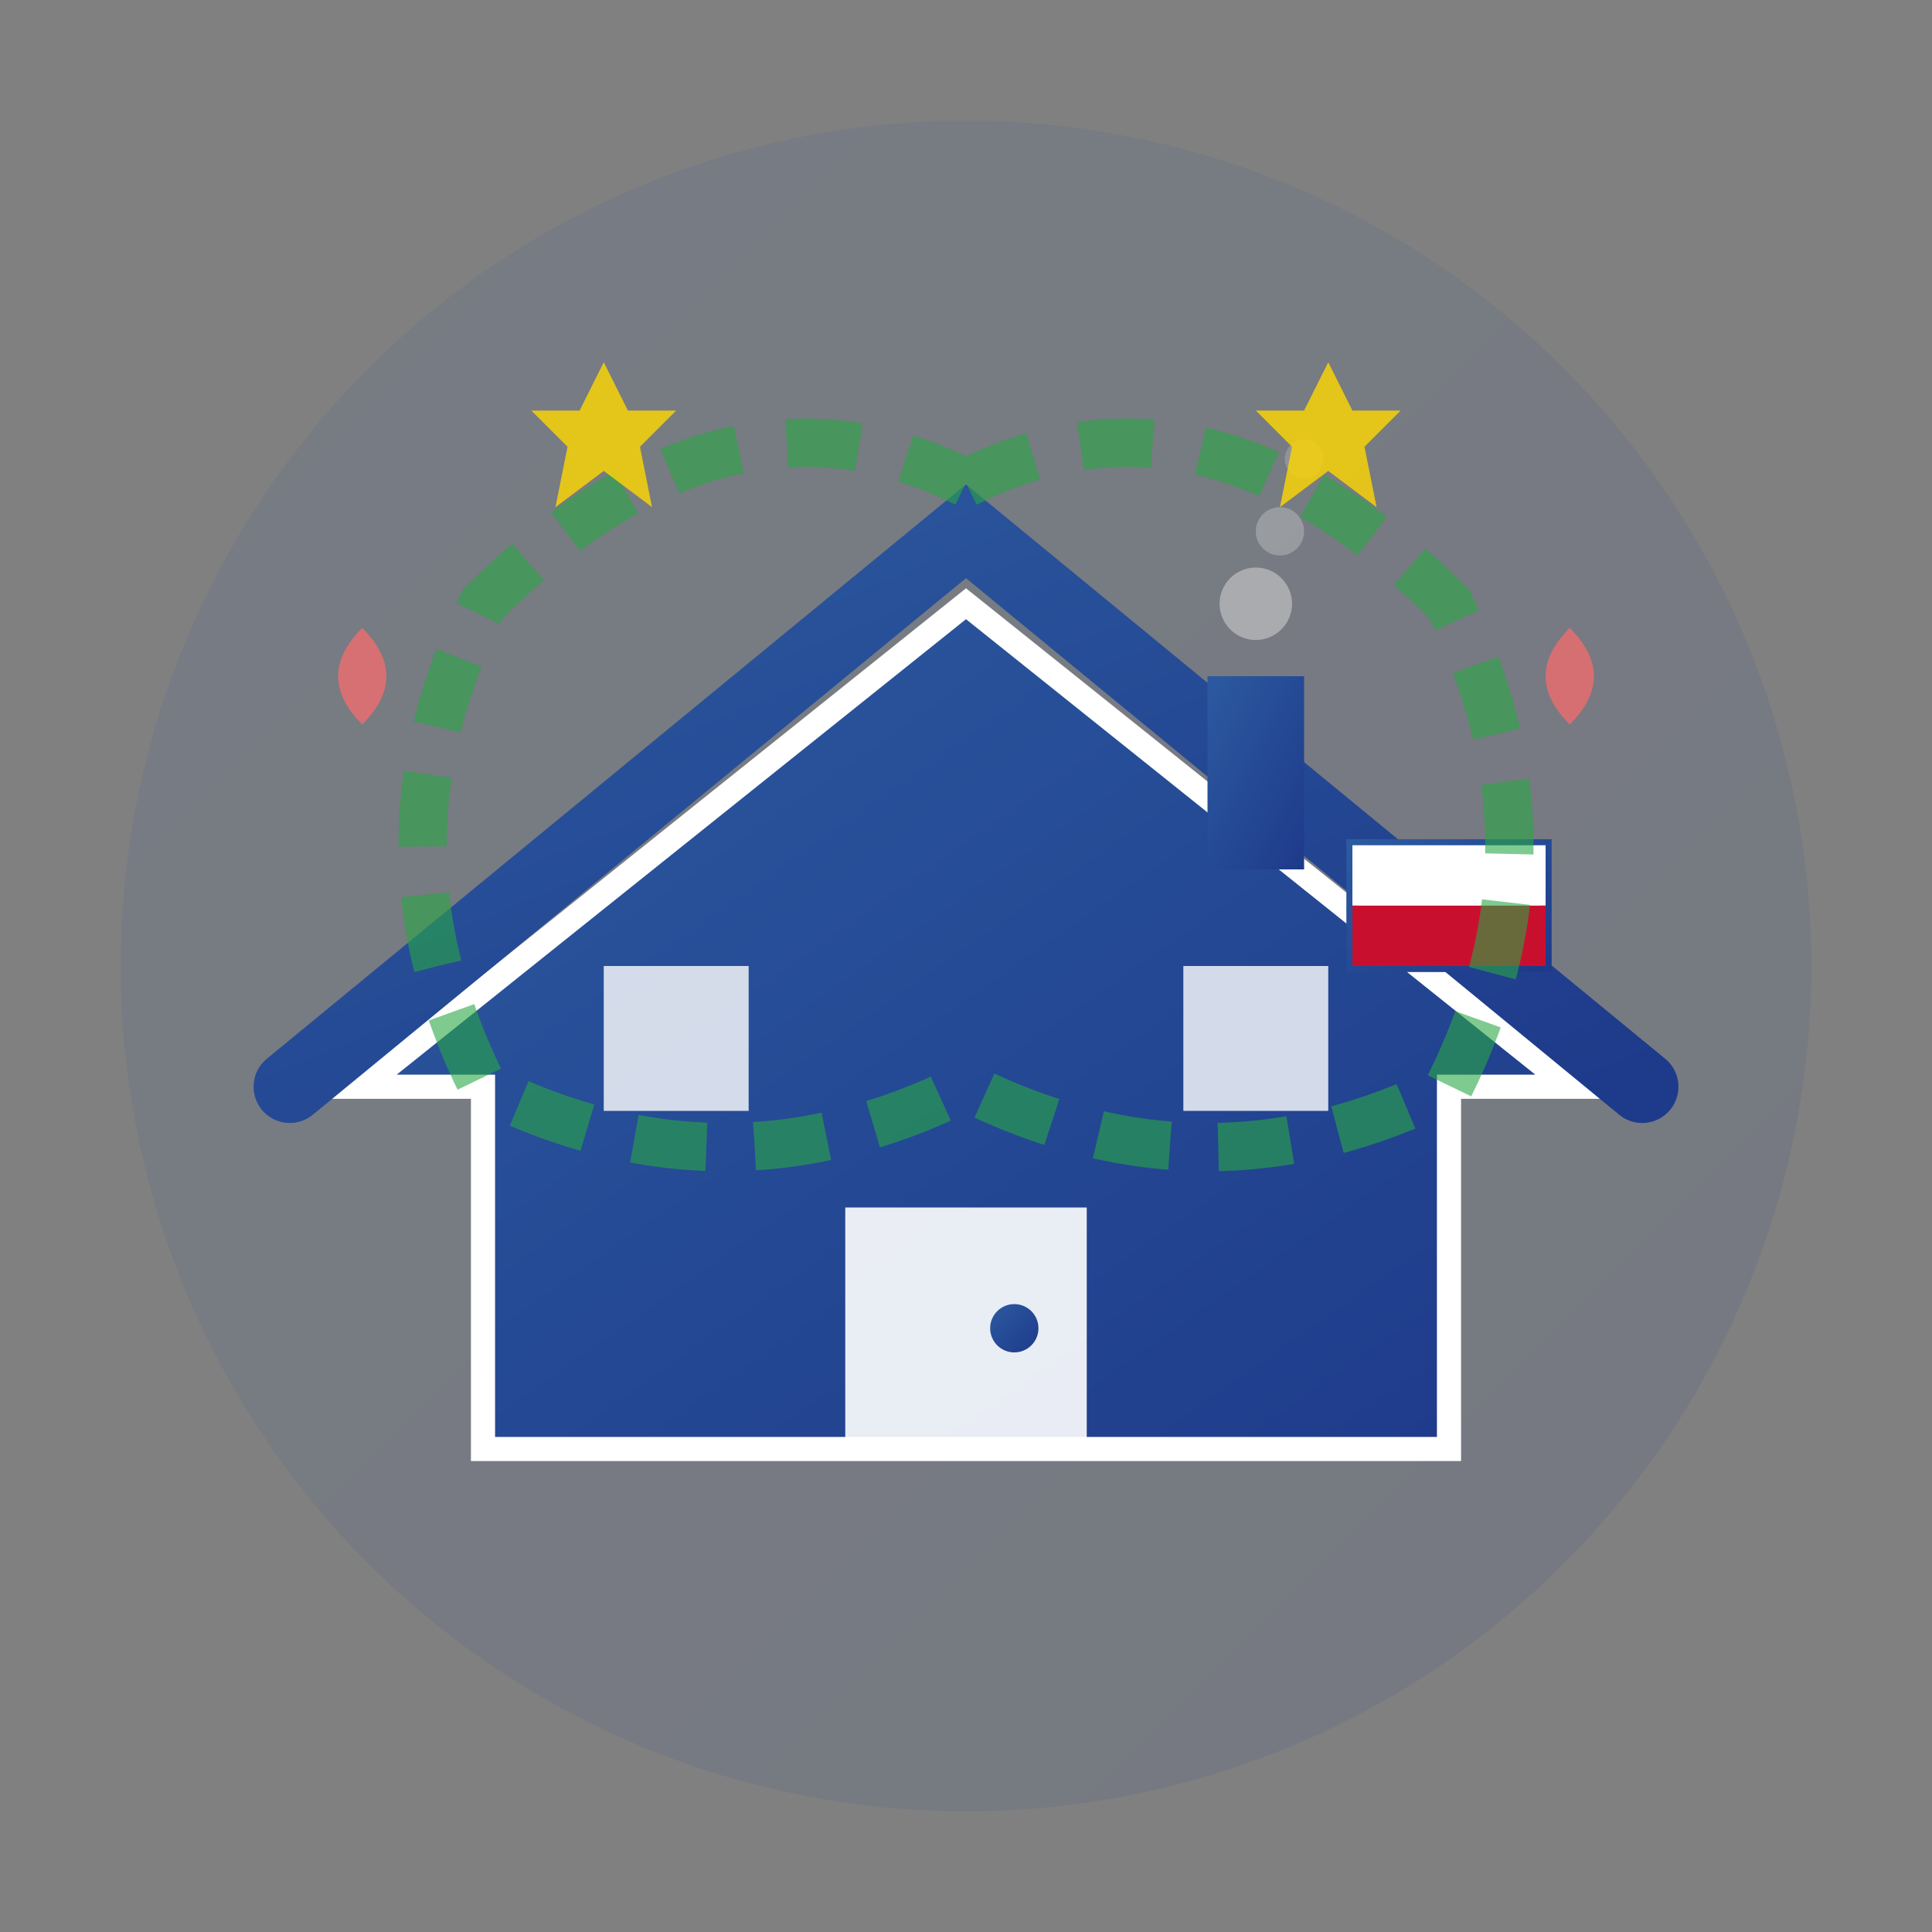 <svg width="80" height="80" viewBox="0 0 80 80" fill="none" xmlns="http://www.w3.org/2000/svg">
  <rect x="0" y="0" width="80" height="80" fill="#808080" stroke="none"/>
  <defs>
    <linearGradient id="residenceGradient" x1="0%" y1="0%" x2="100%" y2="100%">
      <stop offset="0%" style="stop-color:#2c5aa0"/>
      <stop offset="100%" style="stop-color:#1e3a8a"/>
    </linearGradient>
  </defs>
  
  <!-- Background circle -->
  <circle cx="40" cy="40" r="35" fill="url(#residenceGradient)" opacity="0.1"/>
  
  <!-- House/Home base -->
  <path d="M 15 45 L 40 25 L 65 45 L 60 45 L 60 60 L 20 60 L 20 45 Z" fill="url(#residenceGradient)" stroke="#fff" stroke-width="1"/>
  
  <!-- Roof details -->
  <path d="M 12 45 L 40 22 L 68 45" stroke="url(#residenceGradient)" stroke-width="3" stroke-linecap="round"/>
  
  <!-- Door -->
  <rect x="35" y="50" width="10" height="10" fill="#fff" opacity="0.9"/>
  <circle cx="42" cy="55" r="1" fill="url(#residenceGradient)"/>
  
  <!-- Windows -->
  <rect x="25" y="40" width="6" height="6" fill="#fff" opacity="0.8"/>
  <line x1="28" y1="40" x2="28" y2="46" stroke="url(#residenceGradient)" stroke-width="0.5"/>
  <line x1="25" y1="43" x2="31" y2="43" stroke="url(#residenceGradient)" stroke-width="0.5"/>
  
  <rect x="49" y="40" width="6" height="6" fill="#fff" opacity="0.8"/>
  <line x1="52" y1="40" x2="52" y2="46" stroke="url(#residenceGradient)" stroke-width="0.5"/>
  <line x1="49" y1="43" x2="55" y2="43" stroke="url(#residenceGradient)" stroke-width="0.5"/>
  
  <!-- Chimney with smoke -->
  <rect x="50" y="28" width="4" height="8" fill="url(#residenceGradient)"/>
  <circle cx="52" cy="25" r="1.5" fill="#ccc" opacity="0.6"/>
  <circle cx="53" cy="22" r="1" fill="#ccc" opacity="0.4"/>
  <circle cx="54" cy="19" r="0.8" fill="#ccc" opacity="0.3"/>
  
  <!-- Korean flag on the house -->
  <rect x="56" y="35" width="8" height="5" fill="#fff" stroke="url(#residenceGradient)" stroke-width="0.5"/>
  <rect x="56" y="35" width="8" height="2.5" fill="#fff"/>
  <rect x="56" y="37.5" width="8" height="2.5" fill="#c8102e"/>
  
  <!-- Protective shield around house -->
  <path d="M 40 20 Q 50 15 60 25 Q 65 35 60 45 Q 50 50 40 45 Q 30 50 20 45 Q 15 35 20 25 Q 30 15 40 20" 
        fill="none" stroke="#28a745" stroke-width="2" opacity="0.6" stroke-dasharray="3,2"/>
  
  <!-- Stars indicating permanent status -->
  <g opacity="0.8">
    <path d="M 25 15 L 26 17 L 28 17 L 26.5 18.5 L 27 21 L 25 19.5 L 23 21 L 23.5 18.5 L 22 17 L 24 17 Z" fill="#ffd700"/>
    <path d="M 55 15 L 56 17 L 58 17 L 56.5 18.5 L 57 21 L 55 19.5 L 53 21 L 53.5 18.5 L 52 17 L 54 17 Z" fill="#ffd700"/>
  </g>
  
  <!-- Hearts indicating family/love -->
  <path d="M 15 30 Q 13 28 15 26 Q 17 28 15 30" fill="#ff6b6b" opacity="0.7"/>
  <path d="M 65 30 Q 63 28 65 26 Q 67 28 65 30" fill="#ff6b6b" opacity="0.7"/>
</svg>
